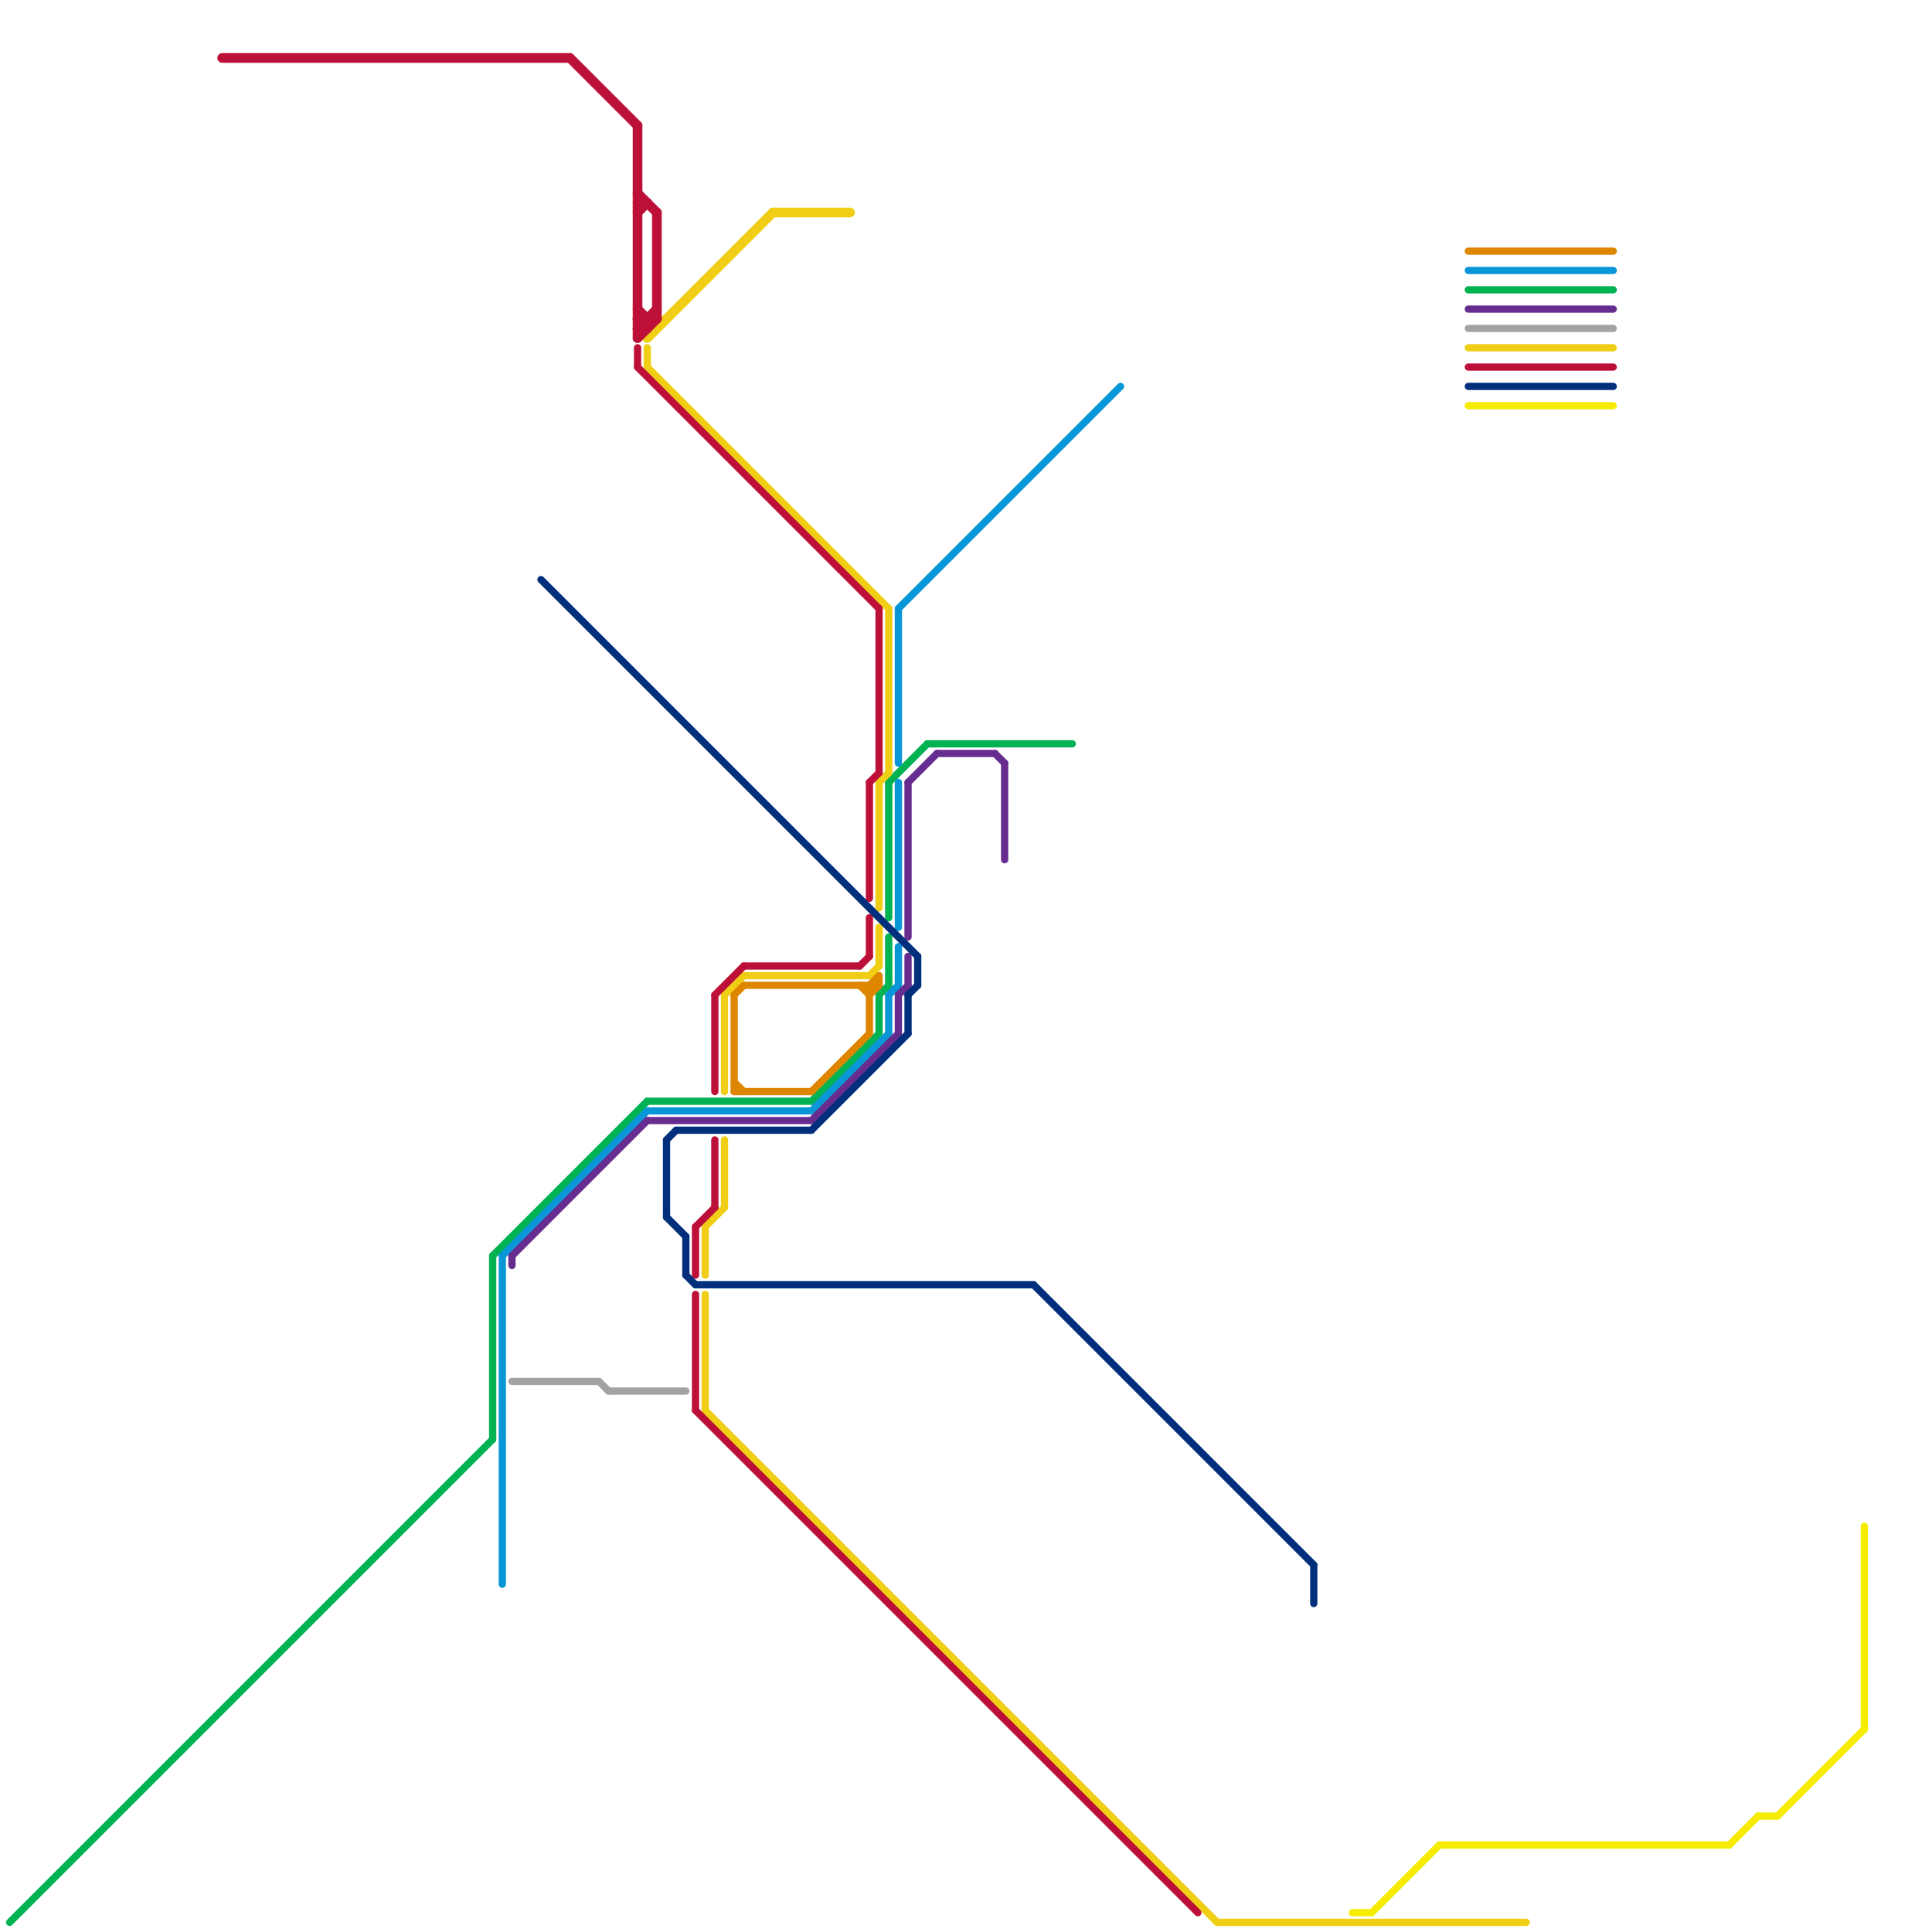 
<svg version="1.1" xmlns="http://www.w3.org/2000/svg" viewBox="0 0 200 200">
<style>text { font: 1px Helvetica; font-weight: 600; white-space: pre; dominant-baseline: central; } line { stroke-width: 0.75; fill: none; stroke-linecap: round; stroke-linejoin: round; } .c0 { stroke: #00b251 } .c1 { stroke: #0896d7 } .c2 { stroke: #f0ce15 } .c3 { stroke: #a2a2a2 } .c4 { stroke: #662c90 } .c5 { stroke: #bd1038 } .c6 { stroke: #012f7b } .c7 { stroke: #df8600 } .c8 { stroke: #f5ec00 } .w2 { stroke-width: .75; }.w1 { stroke-width: 1; }</style><defs><g id="ct-xf"><circle r="0.5" fill="#fff" stroke="#000" stroke-width="0.2"/></g><g id="ct"><circle r="0.5" fill="#fff" stroke="#000" stroke-width="0.1"/></g><g id="cmd-00b251"><circle r="0.5" fill="#00b251"/><circle r="0.25" fill="#fff"/></g><g id="cmd-0896d7"><circle r="0.5" fill="#0896d7"/><circle r="0.25" fill="#fff"/></g><g id="cmd-012f7b"><circle r="0.5" fill="#012f7b"/><circle r="0.25" fill="#fff"/></g><g id="cmd-bd1038"><circle r="0.5" fill="#bd1038"/><circle r="0.25" fill="#fff"/></g><g id="cmd-f0ce15"><circle r="0.5" fill="#f0ce15"/><circle r="0.25" fill="#fff"/></g><g id="cmd-662c90"><circle r="0.5" fill="#662c90"/><circle r="0.25" fill="#fff"/></g><g id="cmd-f5ec00"><circle r="0.5" fill="#f5ec00"/><circle r="0.25" fill="#fff"/></g><g id="csm-00b251"><circle r="0.4" fill="#00b251"/><circle r="0.2" fill="#fff"/></g><g id="csm-bd1038"><circle r="0.4" fill="#bd1038"/><circle r="0.2" fill="#fff"/></g><g id="csm-0896d7"><circle r="0.4" fill="#0896d7"/><circle r="0.2" fill="#fff"/></g><g id="csm-012f7b"><circle r="0.4" fill="#012f7b"/><circle r="0.2" fill="#fff"/></g><g id="csm-f0ce15"><circle r="0.4" fill="#f0ce15"/><circle r="0.2" fill="#fff"/></g><g id="csm-662c90"><circle r="0.4" fill="#662c90"/><circle r="0.2" fill="#fff"/></g><g id="csm-f5ec00"><circle r="0.4" fill="#f5ec00"/><circle r="0.2" fill="#fff"/></g><g id="csm-df8600"><circle r="0.4" fill="#df8600"/><circle r="0.2" fill="#fff"/></g><g id="csm-a2a2a2"><circle r="0.4" fill="#a2a2a2"/><circle r="0.2" fill="#fff"/></g><g id="clg-bd1038"><circle r="0.6" fill="#bd1038"/><circle r="0.3" fill="#fff"/></g></defs><line class="c0 " x1="1" y1="199" x2="51" y2="149"/><line class="c0 " x1="92" y1="97" x2="92" y2="102"/><line class="c0 " x1="51" y1="130" x2="67" y2="114"/><line class="c0 " x1="152" y1="30" x2="167" y2="30"/><line class="c0 " x1="96" y1="77" x2="111" y2="77"/><line class="c0 " x1="92" y1="81" x2="96" y2="77"/><line class="c0 " x1="92" y1="81" x2="92" y2="95"/><line class="c0 " x1="67" y1="114" x2="84" y2="114"/><line class="c0 " x1="84" y1="114" x2="91" y2="107"/><line class="c0 " x1="51" y1="130" x2="51" y2="149"/><line class="c0 " x1="91" y1="103" x2="91" y2="107"/><line class="c0 " x1="91" y1="103" x2="92" y2="102"/><line class="c1 " x1="92" y1="103" x2="93" y2="102"/><line class="c1 " x1="93" y1="63" x2="116" y2="40"/><line class="c1 " x1="52" y1="130" x2="52" y2="164"/><line class="c1 " x1="152" y1="28" x2="167" y2="28"/><line class="c1 " x1="84" y1="115" x2="92" y2="107"/><line class="c1 " x1="93" y1="98" x2="93" y2="102"/><line class="c1 " x1="93" y1="63" x2="93" y2="79"/><line class="c1 " x1="67" y1="115" x2="84" y2="115"/><line class="c1 " x1="93" y1="81" x2="93" y2="96"/><line class="c1 " x1="52" y1="130" x2="67" y2="115"/><line class="c1 " x1="92" y1="103" x2="92" y2="107"/><line class="c2 " x1="126" y1="199" x2="158" y2="199"/><line class="c2 " x1="75" y1="103" x2="77" y2="101"/><line class="c2 " x1="67" y1="36" x2="67" y2="38"/><line class="c2 " x1="73" y1="146" x2="126" y2="199"/><line class="c2 " x1="152" y1="36" x2="167" y2="36"/><line class="c2 " x1="77" y1="101" x2="90" y2="101"/><line class="c2 " x1="73" y1="134" x2="73" y2="146"/><line class="c2 " x1="92" y1="63" x2="92" y2="80"/><line class="c2 " x1="73" y1="127" x2="73" y2="132"/><line class="c2 " x1="90" y1="101" x2="91" y2="100"/><line class="c2 " x1="67" y1="38" x2="92" y2="63"/><line class="c2 " x1="91" y1="96" x2="91" y2="100"/><line class="c2 " x1="75" y1="103" x2="75" y2="113"/><line class="c2 " x1="91" y1="81" x2="91" y2="94"/><line class="c2 " x1="91" y1="81" x2="92" y2="80"/><line class="c2 " x1="75" y1="118" x2="75" y2="125"/><line class="c2 " x1="73" y1="127" x2="75" y2="125"/><line class="c2 w1" x1="67" y1="35" x2="80" y2="22"/><line class="c2 w1" x1="80" y1="22" x2="88" y2="22"/><line class="c3 " x1="53" y1="143" x2="62" y2="143"/><line class="c3 " x1="152" y1="34" x2="167" y2="34"/><line class="c3 " x1="62" y1="143" x2="63" y2="144"/><line class="c3 " x1="63" y1="144" x2="71" y2="144"/><line class="c4 " x1="53" y1="130" x2="67" y2="116"/><line class="c4 " x1="84" y1="116" x2="93" y2="107"/><line class="c4 " x1="152" y1="32" x2="167" y2="32"/><line class="c4 " x1="97" y1="78" x2="103" y2="78"/><line class="c4 " x1="93" y1="103" x2="94" y2="102"/><line class="c4 " x1="67" y1="116" x2="84" y2="116"/><line class="c4 " x1="94" y1="81" x2="97" y2="78"/><line class="c4 " x1="103" y1="78" x2="104" y2="79"/><line class="c4 " x1="104" y1="79" x2="104" y2="89"/><line class="c4 " x1="94" y1="81" x2="94" y2="97"/><line class="c4 " x1="93" y1="103" x2="93" y2="107"/><line class="c4 " x1="94" y1="99" x2="94" y2="102"/><line class="c4 " x1="53" y1="130" x2="53" y2="131"/><line class="c5 " x1="77" y1="100" x2="89" y2="100"/><line class="c5 " x1="72" y1="134" x2="72" y2="146"/><line class="c5 " x1="90" y1="95" x2="90" y2="99"/><line class="c5 " x1="91" y1="63" x2="91" y2="80"/><line class="c5 " x1="74" y1="103" x2="74" y2="113"/><line class="c5 " x1="72" y1="146" x2="124" y2="198"/><line class="c5 " x1="66" y1="36" x2="66" y2="38"/><line class="c5 " x1="89" y1="100" x2="90" y2="99"/><line class="c5 " x1="74" y1="103" x2="77" y2="100"/><line class="c5 " x1="74" y1="118" x2="74" y2="125"/><line class="c5 " x1="72" y1="127" x2="74" y2="125"/><line class="c5 " x1="66" y1="38" x2="91" y2="63"/><line class="c5 " x1="72" y1="127" x2="72" y2="132"/><line class="c5 " x1="152" y1="38" x2="167" y2="38"/><line class="c5 " x1="90" y1="81" x2="90" y2="93"/><line class="c5 " x1="90" y1="81" x2="91" y2="80"/><line class="c5 w1" x1="66" y1="33" x2="68" y2="33"/><line class="c5 w1" x1="68" y1="22" x2="68" y2="33"/><line class="c5 w1" x1="66" y1="32" x2="67" y2="33"/><line class="c5 w1" x1="66" y1="33" x2="67" y2="34"/><line class="c5 w1" x1="66" y1="13" x2="66" y2="35"/><line class="c5 w1" x1="66" y1="34" x2="67" y2="34"/><line class="c5 w1" x1="66" y1="20" x2="68" y2="22"/><line class="c5 w1" x1="66" y1="21" x2="67" y2="21"/><line class="c5 w1" x1="59" y1="6" x2="66" y2="13"/><line class="c5 w1" x1="66" y1="22" x2="67" y2="21"/><line class="c5 w1" x1="67" y1="33" x2="67" y2="34"/><line class="c5 w1" x1="66" y1="34" x2="68" y2="32"/><line class="c5 w1" x1="66" y1="35" x2="68" y2="33"/><line class="c5 w1" x1="23" y1="6" x2="59" y2="6"/><line class="c6 " x1="72" y1="133" x2="107" y2="133"/><line class="c6 " x1="107" y1="133" x2="136" y2="162"/><line class="c6 " x1="71" y1="128" x2="71" y2="132"/><line class="c6 " x1="69" y1="126" x2="71" y2="128"/><line class="c6 " x1="56" y1="60" x2="95" y2="99"/><line class="c6 " x1="71" y1="132" x2="72" y2="133"/><line class="c6 " x1="69" y1="118" x2="69" y2="126"/><line class="c6 " x1="136" y1="162" x2="136" y2="166"/><line class="c6 " x1="94" y1="103" x2="94" y2="107"/><line class="c6 " x1="70" y1="117" x2="84" y2="117"/><line class="c6 " x1="152" y1="40" x2="167" y2="40"/><line class="c6 " x1="94" y1="103" x2="95" y2="102"/><line class="c6 " x1="95" y1="99" x2="95" y2="102"/><line class="c6 " x1="84" y1="117" x2="94" y2="107"/><line class="c6 " x1="69" y1="118" x2="70" y2="117"/><line class="c7 " x1="76" y1="113" x2="84" y2="113"/><line class="c7 " x1="76" y1="103" x2="76" y2="113"/><line class="c7 " x1="152" y1="26" x2="167" y2="26"/><line class="c7 " x1="90" y1="102" x2="91" y2="101"/><line class="c7 " x1="76" y1="103" x2="77" y2="102"/><line class="c7 " x1="76" y1="112" x2="77" y2="113"/><line class="c7 " x1="90" y1="103" x2="91" y2="102"/><line class="c7 " x1="84" y1="113" x2="90" y2="107"/><line class="c7 " x1="91" y1="101" x2="91" y2="102"/><line class="c7 " x1="89" y1="102" x2="90" y2="103"/><line class="c7 " x1="77" y1="102" x2="91" y2="102"/><line class="c7 " x1="90" y1="102" x2="90" y2="107"/><line class="c8 " x1="193" y1="158" x2="193" y2="179"/><line class="c8 " x1="179" y1="191" x2="182" y2="188"/><line class="c8 " x1="140" y1="198" x2="142" y2="198"/><line class="c8 " x1="142" y1="198" x2="149" y2="191"/><line class="c8 " x1="182" y1="188" x2="184" y2="188"/><line class="c8 " x1="152" y1="42" x2="167" y2="42"/><line class="c8 " x1="184" y1="188" x2="193" y2="179"/><line class="c8 " x1="149" y1="191" x2="179" y2="191"/>
</svg>
